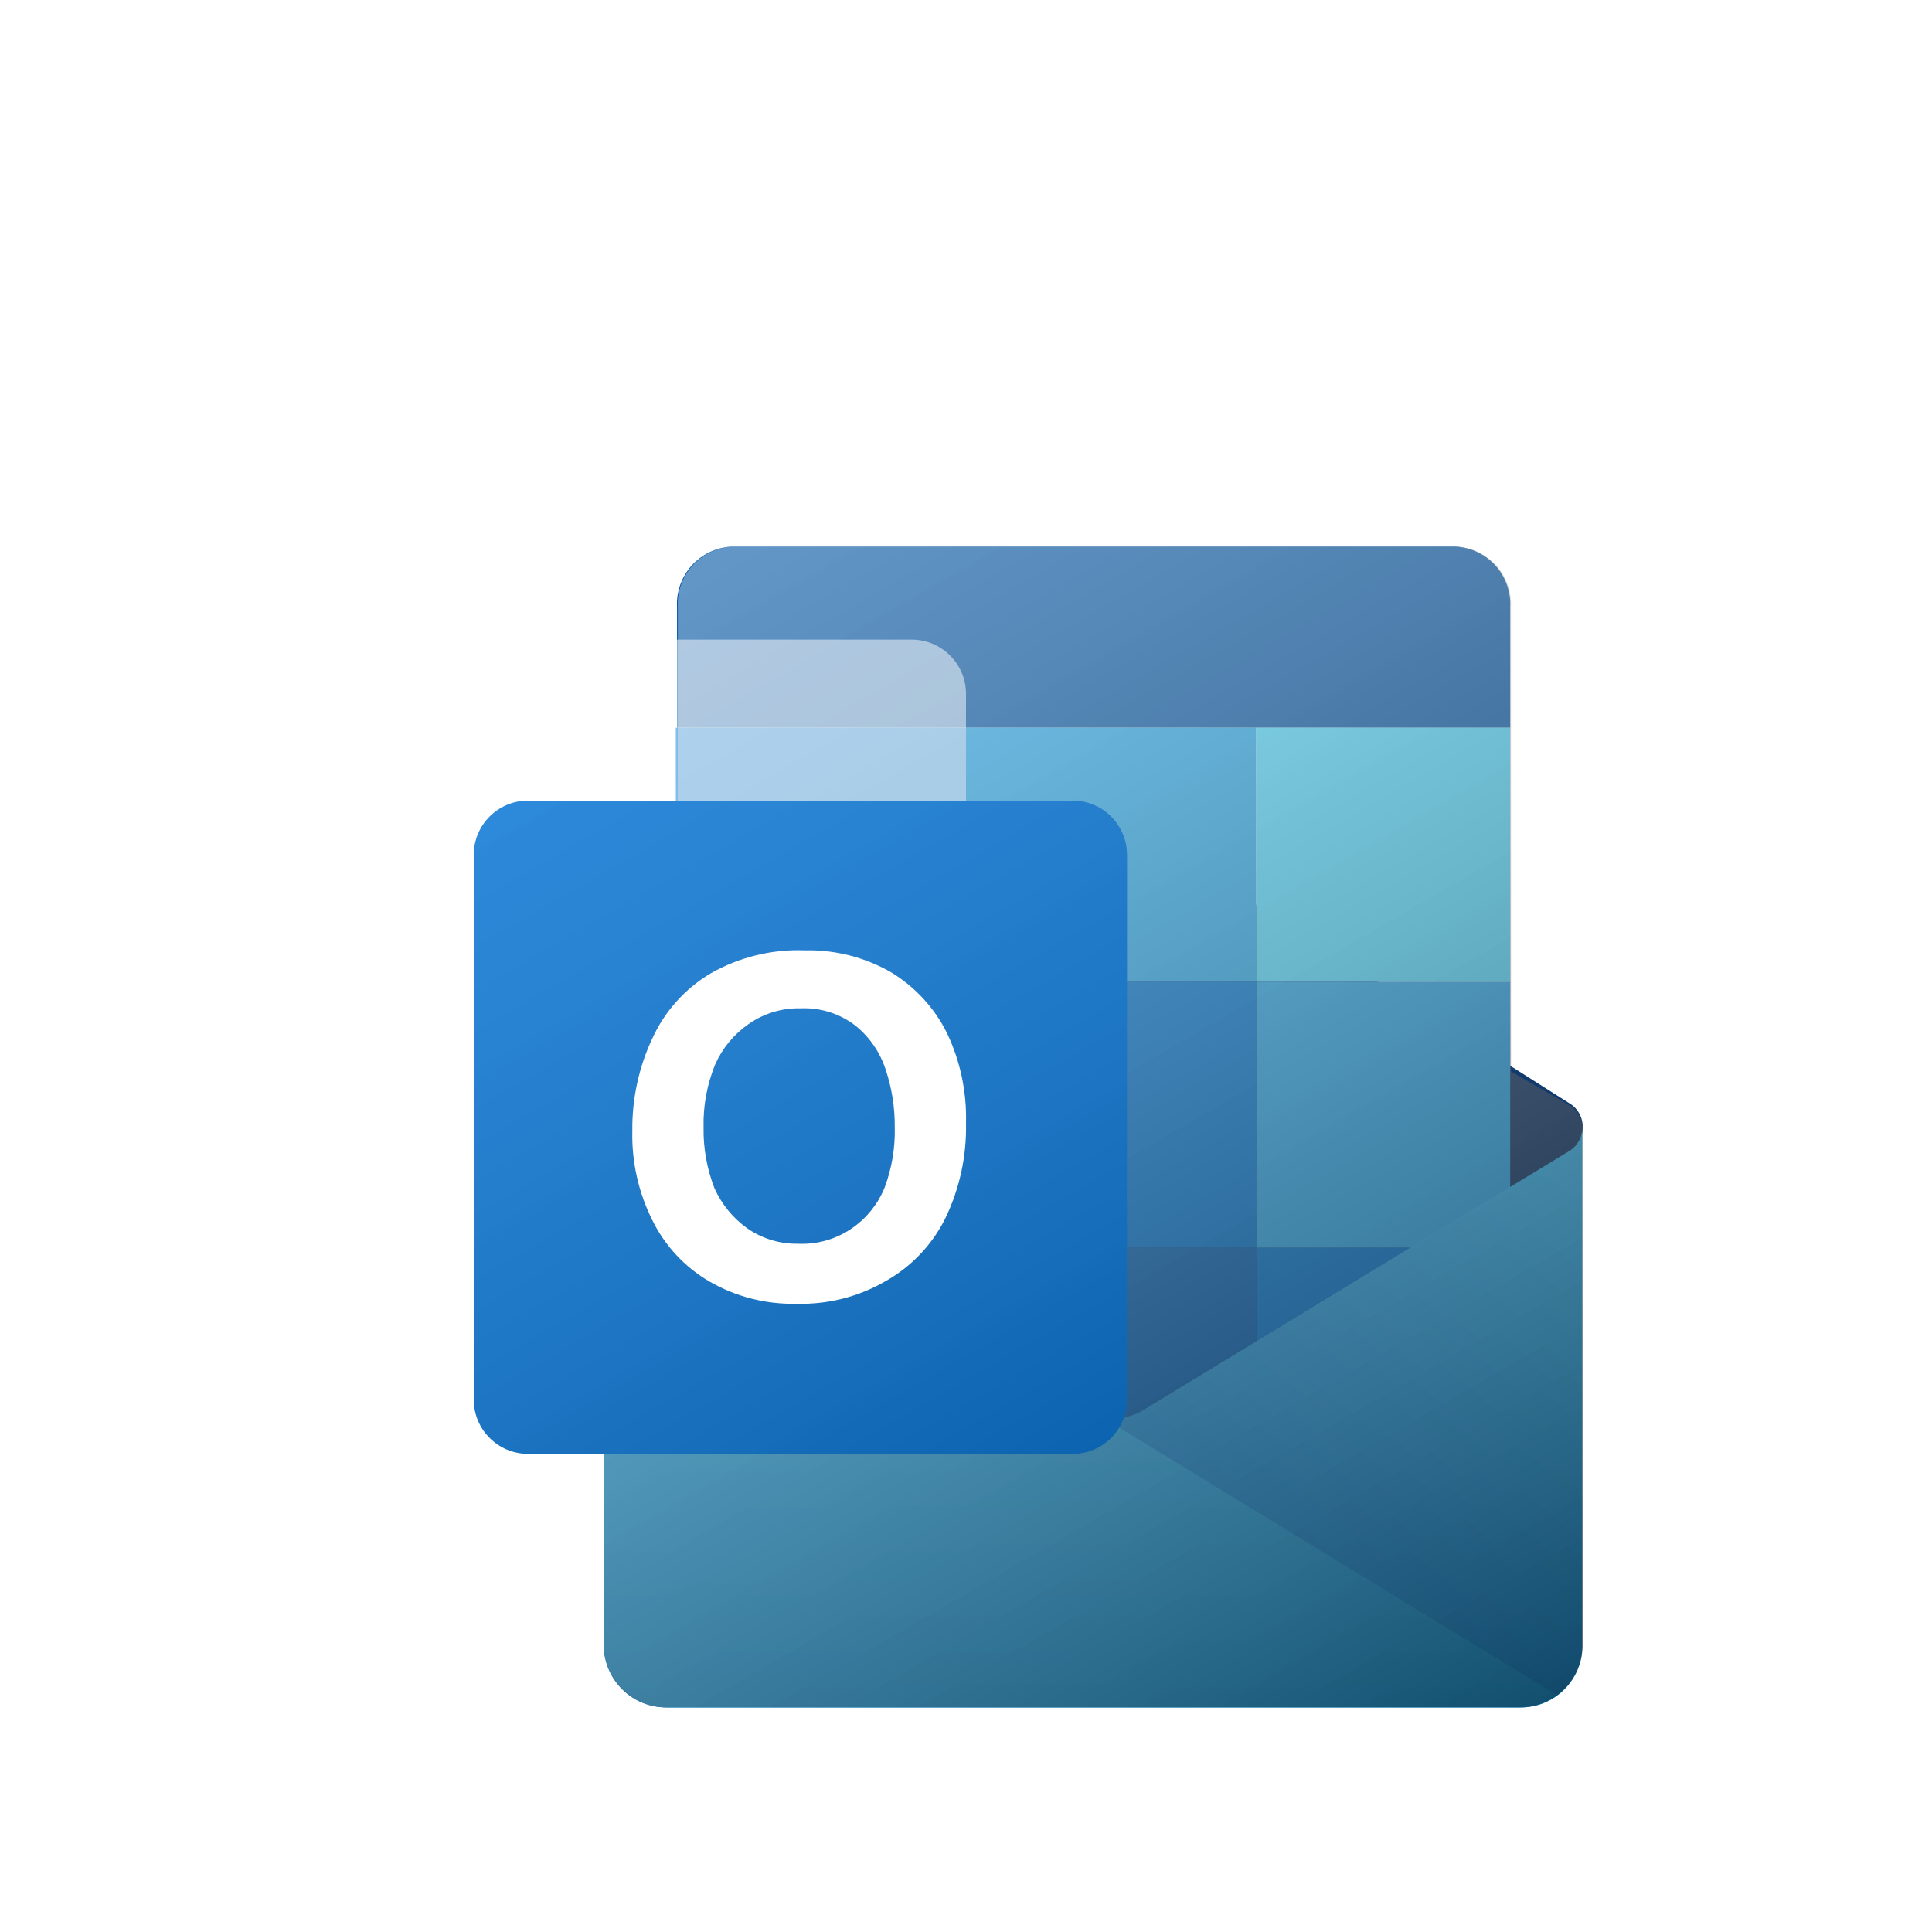 <svg width="48" height="48" viewBox="0 0 48 48" fill="none" xmlns="http://www.w3.org/2000/svg">
<rect width="48" height="48" rx="24" fill="white"/>
<g filter="url(#filter0_d_22835_8935)">
<g style="mix-blend-mode:multiply" opacity="0.2">
<g style="mix-blend-mode:multiply" opacity="0.2">
<g style="mix-blend-mode:multiply">
<path d="M39.32 24V36.88C39.319 37.084 39.277 37.287 39.197 37.475C39.118 37.663 39.001 37.834 38.855 37.977C38.709 38.12 38.537 38.233 38.347 38.309C38.157 38.385 37.954 38.423 37.75 38.42H16.56C16.357 38.421 16.155 38.383 15.966 38.306C15.778 38.229 15.606 38.116 15.461 37.973C15.316 37.83 15.201 37.66 15.122 37.472C15.043 37.285 15.001 37.084 15 36.88V24C15 24.121 15.032 24.239 15.094 24.343C15.155 24.447 15.244 24.532 15.35 24.59L16.79 25.39V11.08C16.771 10.702 16.902 10.332 17.155 10.051C17.408 9.77 17.762 9.601 18.14 9.58H36.14C36.518 9.601 36.872 9.77 37.125 10.051C37.378 10.332 37.509 10.702 37.49 11.08V25.4L39 24.6C39.102 24.538 39.185 24.449 39.242 24.344C39.298 24.238 39.325 24.12 39.32 24Z" fill="white"/>
</g>
</g>
</g>
<g style="mix-blend-mode:multiply" opacity="0.12">
<g style="mix-blend-mode:multiply" opacity="0.12">
<g style="mix-blend-mode:multiply">
<path d="M39.32 24V36.88C39.319 37.084 39.277 37.287 39.197 37.475C39.118 37.663 39.001 37.834 38.855 37.977C38.71 38.12 38.537 38.233 38.347 38.309C38.157 38.385 37.955 38.423 37.75 38.42H16.56C16.357 38.421 16.155 38.383 15.966 38.306C15.778 38.229 15.606 38.116 15.461 37.973C15.316 37.83 15.201 37.66 15.122 37.472C15.043 37.285 15.001 37.084 15 36.88V24C15 24.121 15.032 24.239 15.094 24.343C15.155 24.447 15.244 24.532 15.35 24.59L16.79 25.39V11.08C16.771 10.702 16.902 10.332 17.155 10.051C17.408 9.77 17.762 9.601 18.14 9.58H36.14C36.518 9.601 36.872 9.77 37.125 10.051C37.378 10.332 37.509 10.702 37.49 11.08V25.4L39 24.6C39.102 24.538 39.186 24.449 39.242 24.344C39.298 24.238 39.325 24.12 39.32 24Z" fill="white"/>
</g>
</g>
</g>
<path d="M39.32 24C39.323 23.881 39.293 23.764 39.235 23.661C39.177 23.557 39.093 23.471 38.99 23.41L28.88 17H28.73C28.521 16.895 28.29 16.84 28.055 16.84C27.821 16.84 27.59 16.895 27.38 17L27.23 17.09L16.23 23.45C16.125 23.508 16.038 23.594 15.978 23.698C15.918 23.802 15.888 23.92 15.89 24.04C15.888 24.163 15.92 24.283 15.982 24.389C16.043 24.495 16.133 24.582 16.24 24.64L27.24 31L27.39 31.09C27.6 31.196 27.831 31.251 28.065 31.251C28.3 31.251 28.531 31.196 28.74 31.09L28.89 31L39 24.6C39.102 24.538 39.186 24.449 39.242 24.344C39.298 24.238 39.325 24.12 39.32 24Z" fill="#123B6D"/>
<path d="M24 20.391H16.79V27.001H24V20.391Z" fill="#0364B8"/>
<path d="M37.52 14.08V11.08C37.539 10.702 37.408 10.332 37.155 10.051C36.902 9.77 36.548 9.601 36.17 9.58H18.17C17.793 9.601 17.438 9.77 17.185 10.051C16.932 10.332 16.801 10.702 16.82 11.08V14.08H37.52Z" fill="#0358A7"/>
<path d="M24 14.08H16.79V20.39H24V14.08Z" fill="#0078D4"/>
<path d="M31.21 14.08H24V20.39H31.21V14.08Z" fill="#28A8EA"/>
<path d="M37.52 14.08H31.21V20.39H37.52V14.08Z" fill="#50D9FF"/>
<path d="M37.52 20.391H31.21V27.001H37.52V20.391Z" fill="#28A8EA"/>
<path d="M31.21 20.391H24V27.001H31.21V20.391Z" fill="#0078D4"/>
<path d="M31.21 27H24V33.61H31.21V27Z" fill="#0364B8"/>
<path d="M24 27H16.79V33.01H24V27Z" fill="#14447D"/>
<path d="M37.52 27H31.21V33.61H37.52V27Z" fill="#0078D4"/>
<g opacity="0.35">
<g style="mix-blend-mode:multiply" opacity="0.35">
<g style="mix-blend-mode:multiply" opacity="0.35">
<g style="mix-blend-mode:multiply">
<path d="M39 24.59L28.46 31L28.31 31.09C28.091 31.195 27.852 31.249 27.61 31.25C27.365 31.249 27.122 31.195 26.9 31.09C26.848 31.064 26.798 31.034 26.75 31L15.35 24.6C15.242 24.541 15.153 24.455 15.091 24.349C15.03 24.243 14.998 24.122 15 24V36.88C15.001 37.084 15.043 37.286 15.123 37.475C15.203 37.663 15.319 37.834 15.465 37.977C15.611 38.12 15.783 38.233 15.973 38.309C16.163 38.385 16.366 38.423 16.57 38.42H37.75C37.955 38.423 38.157 38.385 38.347 38.309C38.537 38.233 38.71 38.12 38.855 37.977C39.001 37.834 39.118 37.663 39.197 37.475C39.277 37.286 39.319 37.084 39.32 36.88V24C39.323 24.118 39.295 24.234 39.239 24.338C39.183 24.442 39.101 24.529 39 24.59Z" fill="white"/>
</g>
</g>
</g>
</g>
<g opacity="0.06">
<g style="mix-blend-mode:multiply" opacity="0.06">
<g style="mix-blend-mode:multiply" opacity="0.06">
<g style="mix-blend-mode:multiply">
<path d="M39 24.59L28.46 31L28.31 31.09C28.091 31.195 27.852 31.249 27.61 31.25C27.365 31.249 27.122 31.195 26.9 31.09C26.848 31.064 26.798 31.034 26.75 31L15.35 24.6C15.242 24.541 15.153 24.455 15.091 24.349C15.03 24.243 14.998 24.122 15 24V36.88C15.001 37.084 15.043 37.286 15.123 37.475C15.203 37.663 15.319 37.834 15.465 37.977C15.611 38.12 15.783 38.233 15.973 38.309C16.163 38.385 16.366 38.423 16.57 38.42H37.75C37.955 38.423 38.157 38.385 38.347 38.309C38.537 38.233 38.71 38.12 38.855 37.977C39.001 37.834 39.118 37.663 39.197 37.475C39.277 37.286 39.319 37.084 39.32 36.88V24C39.323 24.118 39.295 24.234 39.239 24.338C39.183 24.442 39.101 24.529 39 24.59Z" fill="white"/>
</g>
</g>
</g>
</g>
<path d="M39 24.59L28.46 31L28.31 31.09C28.091 31.195 27.852 31.249 27.61 31.25C27.365 31.249 27.122 31.195 26.9 31.09C26.848 31.064 26.798 31.034 26.75 31L15.35 24.6C15.242 24.541 15.153 24.455 15.091 24.349C15.03 24.243 14.998 24.122 15 24V36.88C15.001 37.084 15.043 37.286 15.123 37.475C15.203 37.663 15.319 37.834 15.465 37.977C15.611 38.12 15.783 38.233 15.973 38.309C16.163 38.385 16.366 38.423 16.57 38.42H37.75C37.958 38.426 38.165 38.389 38.358 38.311C38.551 38.233 38.727 38.117 38.873 37.968C39.019 37.82 39.133 37.644 39.209 37.45C39.284 37.255 39.318 37.048 39.31 36.84V24C39.314 24.117 39.288 24.233 39.234 24.336C39.179 24.44 39.099 24.527 39 24.59Z" fill="url(#paint0_linear_22835_8935)"/>
<path d="M16.55 38.42H37.77C38.101 38.42 38.423 38.315 38.69 38.12L26.78 30.84L26.63 30.75L15.35 24.21L15 24V36.83C14.998 37.036 15.036 37.241 15.112 37.432C15.188 37.624 15.302 37.798 15.446 37.946C15.59 38.094 15.761 38.212 15.951 38.293C16.14 38.374 16.344 38.417 16.55 38.42Z" fill="url(#paint1_linear_22835_8935)"/>
<path style="mix-blend-mode:soft-light" opacity="0.75" d="M39.32 24.05C39.322 23.931 39.293 23.814 39.235 23.71C39.177 23.607 39.093 23.52 38.99 23.46L37.54 22.62V11.08C37.559 10.702 37.428 10.332 37.175 10.051C36.922 9.77 36.568 9.601 36.19 9.58H18.19C17.812 9.601 17.458 9.77 17.205 10.051C16.952 10.332 16.821 10.702 16.84 11.08V25.4L15.4 24.6C15.283 24.549 15.183 24.465 15.113 24.358C15.042 24.252 15.003 24.128 15 24V36.88C15.001 37.084 15.043 37.287 15.123 37.475C15.203 37.663 15.319 37.834 15.465 37.977C15.611 38.12 15.783 38.233 15.973 38.309C16.163 38.385 16.366 38.423 16.57 38.42H37.75C37.955 38.423 38.157 38.385 38.347 38.309C38.537 38.233 38.71 38.12 38.855 37.977C39.001 37.834 39.118 37.663 39.197 37.475C39.277 37.287 39.319 37.084 39.32 36.88V24.05Z" fill="url(#paint2_linear_22835_8935)"/>
</g>
<g style="mix-blend-mode:multiply" opacity="0.48">
<g style="mix-blend-mode:multiply">
<path d="M22.65 15.891H9.12C8.374 15.891 7.77 16.495 7.77 17.241V30.771C7.77 31.516 8.374 32.121 9.12 32.121H22.65C23.396 32.121 24 31.516 24 30.771V17.241C24 16.495 23.396 15.891 22.65 15.891Z" fill="white"/>
</g>
</g>
<g style="mix-blend-mode:multiply" opacity="0.24">
<g style="mix-blend-mode:multiply" opacity="0.24">
<g style="mix-blend-mode:multiply">
<path d="M22.65 15.891H9.12C8.374 15.891 7.77 16.495 7.77 17.241V30.771C7.77 31.516 8.374 32.121 9.12 32.121H22.65C23.396 32.121 24 31.516 24 30.771V17.241C24 16.495 23.396 15.891 22.65 15.891Z" fill="white"/>
</g>
</g>
</g>
<g filter="url(#filter1_d_22835_8935)">
<path d="M22.65 15.891H9.12C8.374 15.891 7.77 16.495 7.77 17.241V30.771C7.77 31.516 8.374 32.121 9.12 32.121H22.65C23.396 32.121 24 31.516 24 30.771V17.241C24 16.495 23.396 15.891 22.65 15.891Z" fill="#0F78D4"/>
<g style="mix-blend-mode:soft-light" opacity="0.5">
<path style="mix-blend-mode:soft-light" opacity="0.5" d="M22.65 15.891H9.12C8.374 15.891 7.77 16.495 7.77 17.241V30.771C7.77 31.516 8.374 32.121 9.12 32.121H22.65C23.396 32.121 24 31.516 24 30.771V17.241C24 16.495 23.396 15.891 22.65 15.891Z" fill="url(#paint3_linear_22835_8935)"/>
</g>
<path d="M12.22 21.771C12.529 21.108 13.031 20.553 13.66 20.181C14.372 19.777 15.182 19.579 16 19.611C16.746 19.594 17.482 19.781 18.13 20.151C18.732 20.513 19.218 21.041 19.53 21.671C19.861 22.37 20.022 23.137 20 23.911C20.017 24.723 19.842 25.528 19.49 26.261C19.163 26.923 18.644 27.47 18 27.831C17.333 28.218 16.571 28.412 15.8 28.391C15.04 28.411 14.289 28.221 13.63 27.841C13.017 27.485 12.523 26.956 12.21 26.321C11.864 25.633 11.693 24.87 11.71 24.101C11.7 23.295 11.874 22.498 12.22 21.771ZM13.75 25.521C13.929 25.921 14.212 26.266 14.57 26.521C14.94 26.776 15.38 26.909 15.83 26.901C16.315 26.922 16.794 26.781 17.19 26.501C17.544 26.25 17.818 25.903 17.98 25.501C18.159 25.021 18.243 24.512 18.23 24.001C18.234 23.511 18.157 23.024 18 22.561C17.858 22.131 17.594 21.752 17.24 21.471C16.855 21.18 16.382 21.031 15.9 21.051C15.436 21.038 14.98 21.175 14.6 21.441C14.237 21.692 13.95 22.038 13.77 22.441C13.567 22.935 13.468 23.466 13.48 24.001C13.47 24.52 13.562 25.036 13.75 25.521Z" fill="white"/>
</g>
<defs>
<filter id="filter0_d_22835_8935" x="11" y="9.58" width="32.321" height="36.84" filterUnits="userSpaceOnUse" color-interpolation-filters="sRGB">
<feFlood flood-opacity="0" result="BackgroundImageFix"/>
<feColorMatrix in="SourceAlpha" type="matrix" values="0 0 0 0 0 0 0 0 0 0 0 0 0 0 0 0 0 0 127 0" result="hardAlpha"/>
<feOffset dy="4"/>
<feGaussianBlur stdDeviation="2"/>
<feComposite in2="hardAlpha" operator="out"/>
<feColorMatrix type="matrix" values="0 0 0 0 0 0 0 0 0 0 0 0 0 0 0 0 0 0 0.12 0"/>
<feBlend mode="normal" in2="BackgroundImageFix" result="effect1_dropShadow_22835_8935"/>
<feBlend mode="normal" in="SourceGraphic" in2="effect1_dropShadow_22835_8935" result="shape"/>
</filter>
<filter id="filter1_d_22835_8935" x="7.77" y="15.891" width="24.23" height="24.23" filterUnits="userSpaceOnUse" color-interpolation-filters="sRGB">
<feFlood flood-opacity="0" result="BackgroundImageFix"/>
<feColorMatrix in="SourceAlpha" type="matrix" values="0 0 0 0 0 0 0 0 0 0 0 0 0 0 0 0 0 0 127 0" result="hardAlpha"/>
<feOffset dx="4" dy="4"/>
<feGaussianBlur stdDeviation="2"/>
<feComposite in2="hardAlpha" operator="out"/>
<feColorMatrix type="matrix" values="0 0 0 0 0 0 0 0 0 0 0 0 0 0 0 0 0 0 0.22 0"/>
<feBlend mode="normal" in2="BackgroundImageFix" result="effect1_dropShadow_22835_8935"/>
<feBlend mode="normal" in="SourceGraphic" in2="effect1_dropShadow_22835_8935" result="shape"/>
</filter>
<linearGradient id="paint0_linear_22835_8935" x1="35.49" y1="20.78" x2="18.74" y2="40.74" gradientUnits="userSpaceOnUse">
<stop stop-color="#35B8F1"/>
<stop offset="0.9" stop-color="#0F78D1"/>
</linearGradient>
<linearGradient id="paint1_linear_22835_8935" x1="26.84" y1="24" x2="26.84" y2="38.42" gradientUnits="userSpaceOnUse">
<stop stop-color="#35B8F1"/>
<stop offset="1" stop-color="#28A8EA"/>
</linearGradient>
<linearGradient id="paint2_linear_22835_8935" x1="17.91" y1="9.52" x2="35.5" y2="39.97" gradientUnits="userSpaceOnUse">
<stop stop-color="white" stop-opacity="0.5"/>
<stop offset="1" stop-opacity="0.7"/>
</linearGradient>
<linearGradient id="paint3_linear_22835_8935" x1="10.59" y1="14.831" x2="21.18" y2="33.171" gradientUnits="userSpaceOnUse">
<stop stop-color="white" stop-opacity="0.5"/>
<stop offset="1" stop-opacity="0.7"/>
</linearGradient>
</defs>
</svg>
